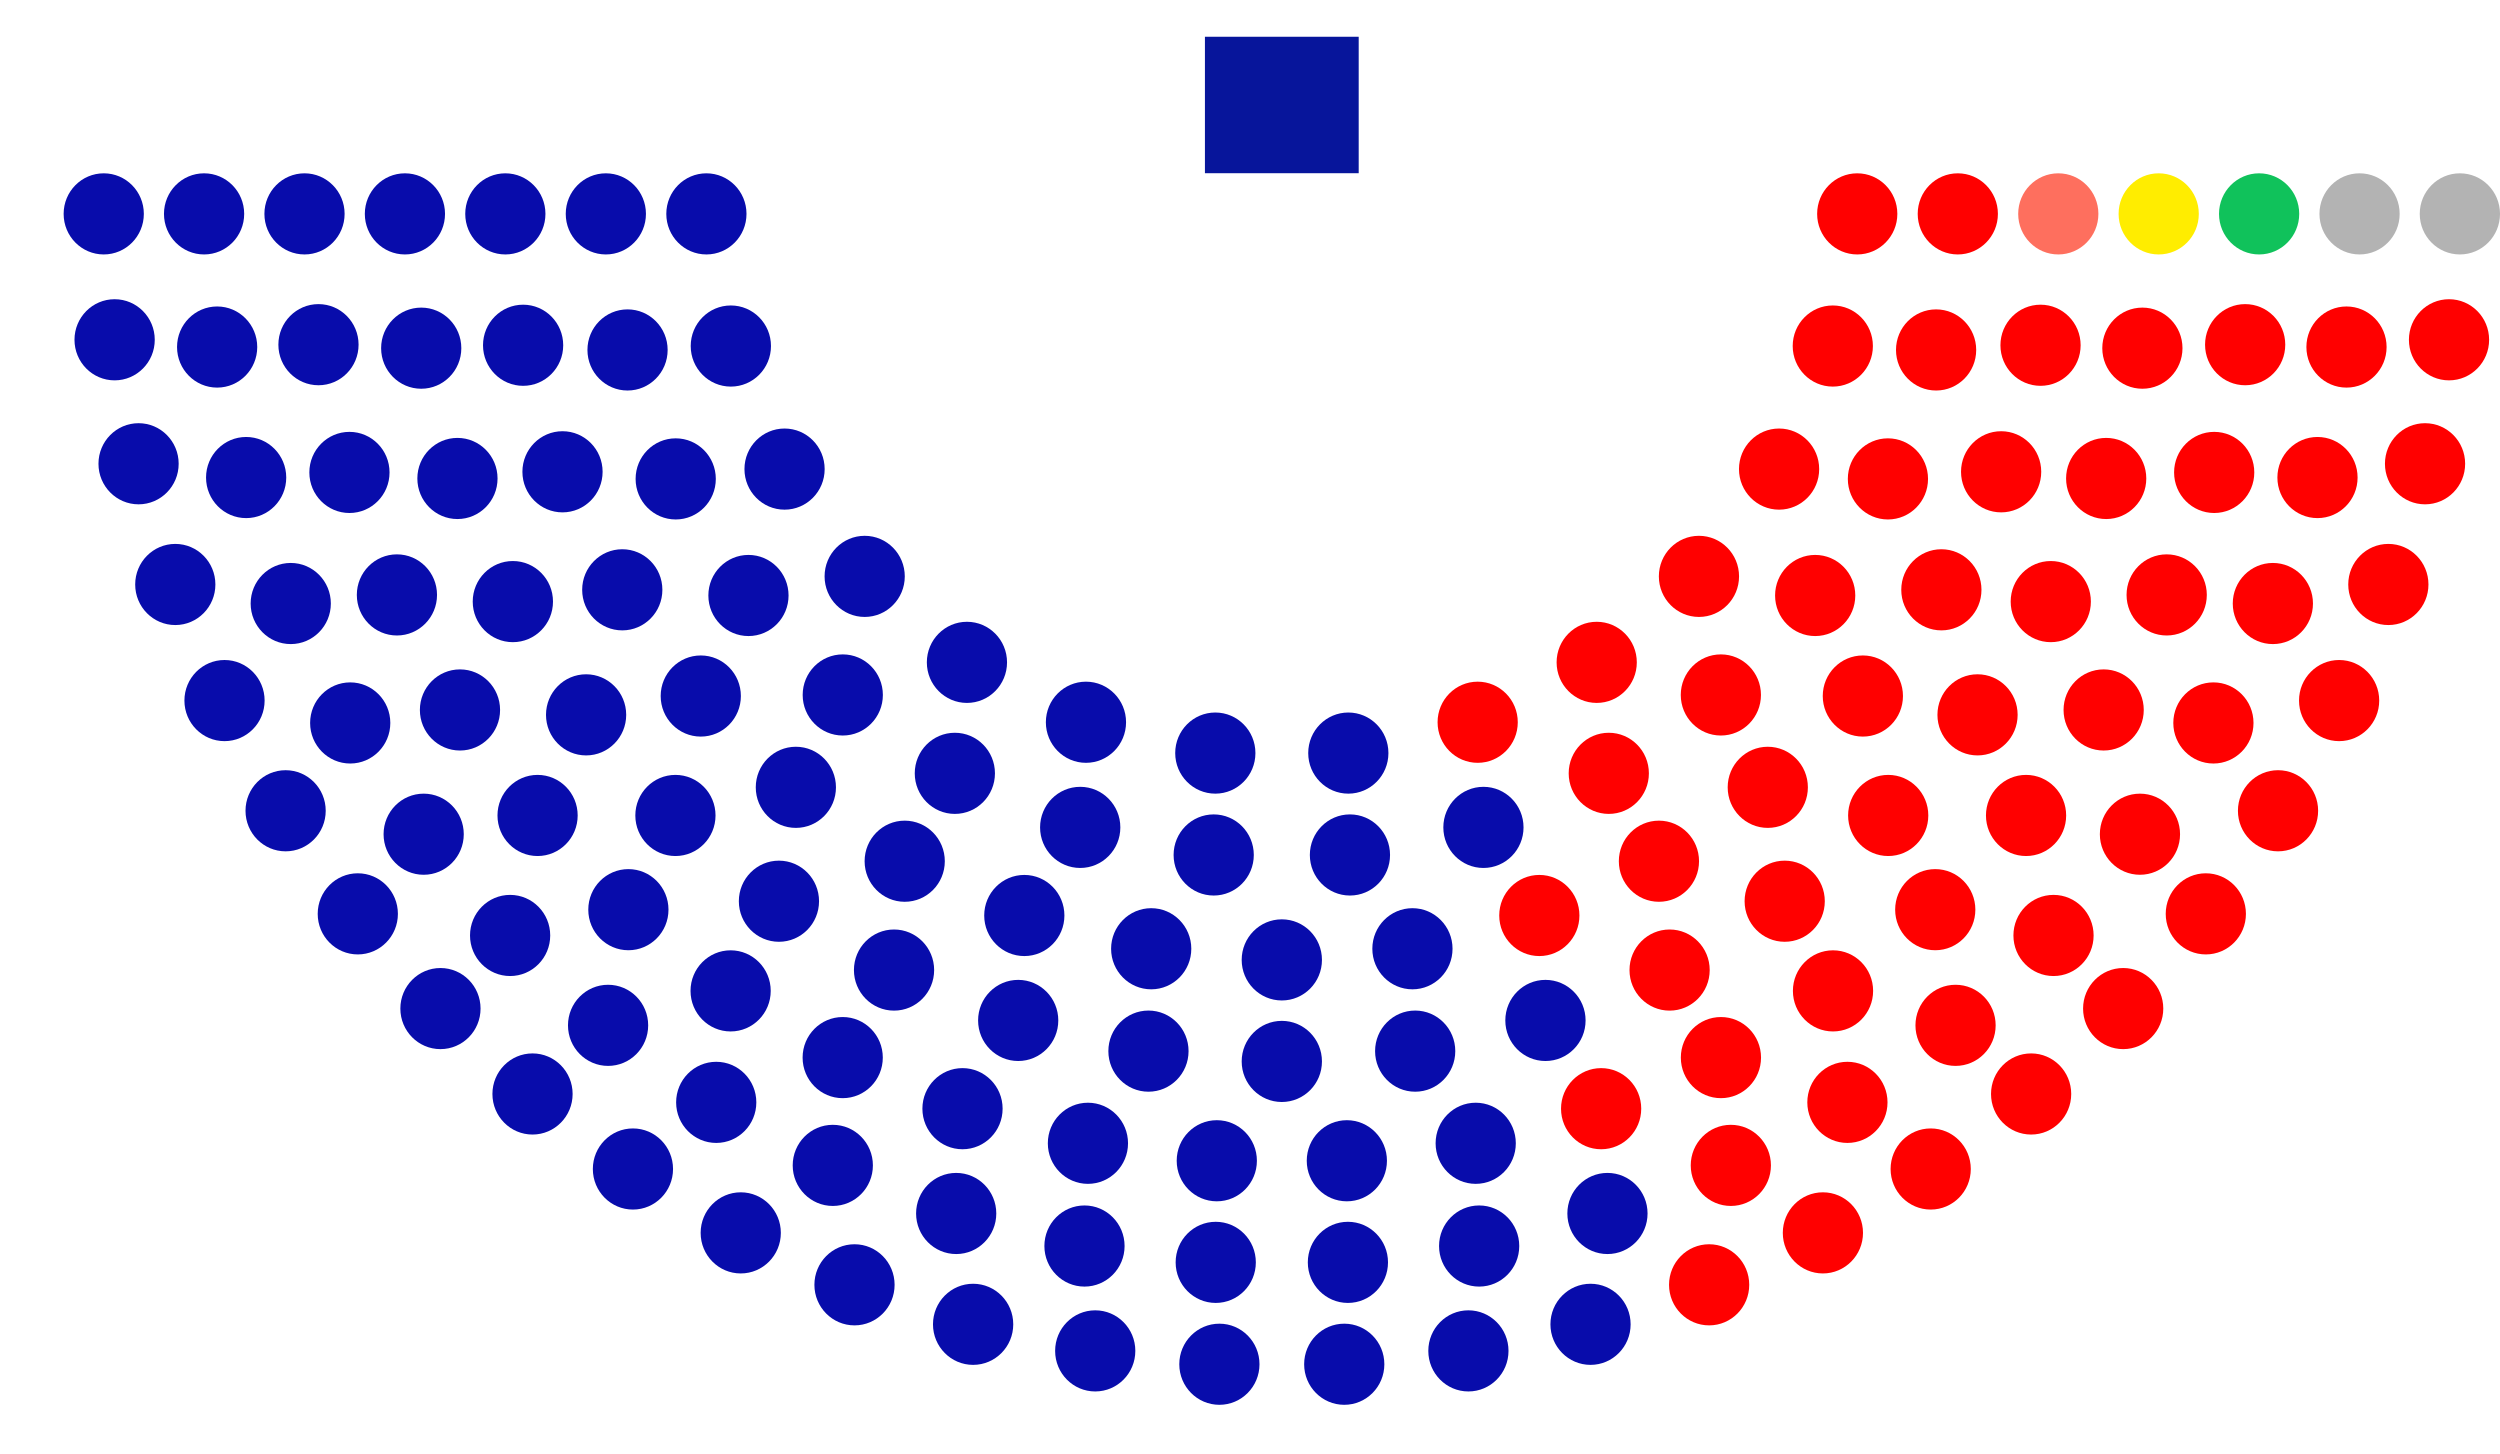 <?xml version="1.0" encoding="utf-8"?>
<!-- Generator: Adobe Illustrator 16.0.0, SVG Export Plug-In . SVG Version: 6.00 Build 0)  -->
<!DOCTYPE svg PUBLIC "-//W3C//DTD SVG 1.1//EN" "http://www.w3.org/Graphics/SVG/1.1/DTD/svg11.dtd">
<svg version="1.1" id="Layer_1" xmlns:svg="http://www.w3.org/2000/svg"
	 xmlns="http://www.w3.org/2000/svg" xmlns:xlink="http://www.w3.org/1999/xlink" x="0px" y="0px" width="356px" height="207px"
	 viewBox="-7 -18.5 356 207" enable-background="new -7 -18.5 356 207" xml:space="preserve">
<g>
	<g id="Coalition">
		<ellipse fill="#080CAB" cx="7.772" cy="11.957" rx="5.71" ry="5.777"/>
		<ellipse fill="#080CAB" cx="22.061" cy="11.957" rx="5.711" ry="5.777"/>
		<ellipse fill="#080CAB" cx="36.362" cy="11.957" rx="5.71" ry="5.777"/>
		<ellipse fill="#080CAB" cx="50.661" cy="11.957" rx="5.71" ry="5.777"/>
		<ellipse fill="#080CAB" cx="64.961" cy="11.957" rx="5.71" ry="5.777"/>
		<ellipse fill="#080CAB" cx="79.272" cy="11.957" rx="5.71" ry="5.777"/>
		<ellipse fill="#080CAB" cx="93.591" cy="11.957" rx="5.71" ry="5.777"/>
		<ellipse fill="#080CAB" cx="9.322" cy="29.886" rx="5.715" ry="5.777"/>
		<ellipse fill="#080CAB" cx="23.921" cy="30.918" rx="5.71" ry="5.777"/>
		<ellipse fill="#080CAB" cx="38.351" cy="30.583" rx="5.71" ry="5.777"/>
		<ellipse fill="#080CAB" cx="52.982" cy="31.08" rx="5.71" ry="5.777"/>
		<ellipse fill="#080CAB" cx="67.491" cy="30.665" rx="5.71" ry="5.777"/>
		<ellipse fill="#080CAB" cx="12.732" cy="47.54" rx="5.71" ry="5.777"/>
		<ellipse fill="#080CAB" cx="82.362" cy="31.333" rx="5.71" ry="5.777"/>
		<ellipse fill="#080CAB" cx="28.051" cy="49.502" rx="5.71" ry="5.777"/>
		<ellipse fill="#080CAB" cx="97.072" cy="30.775" rx="5.715" ry="5.777"/>
		<ellipse fill="#080CAB" cx="42.761" cy="48.775" rx="5.71" ry="5.777"/>
		<ellipse fill="#080CAB" cx="58.141" cy="49.635" rx="5.71" ry="5.777"/>
		<ellipse fill="#080CAB" cx="17.961" cy="64.73" rx="5.71" ry="5.777"/>
		<ellipse fill="#080CAB" cx="73.101" cy="48.684" rx="5.71" ry="5.778"/>
		<ellipse fill="#080CAB" cx="34.402" cy="67.441" rx="5.71" ry="5.777"/>
		<ellipse fill="#080CAB" cx="49.522" cy="66.217" rx="5.71" ry="5.777"/>
		<ellipse fill="#080CAB" cx="24.971" cy="81.262" rx="5.71" ry="5.777"/>
		<ellipse fill="#080CAB" cx="89.221" cy="49.696" rx="5.71" ry="5.777"/>
		<ellipse fill="#080CAB" cx="66.031" cy="67.168" rx="5.715" ry="5.777"/>
		<ellipse fill="#080CAB" cx="42.871" cy="84.449" rx="5.71" ry="5.777"/>
		<ellipse fill="#080CAB" cx="104.721" cy="48.299" rx="5.71" ry="5.777"/>
		<ellipse fill="#080CAB" cx="81.612" cy="65.489" rx="5.71" ry="5.777"/>
		<ellipse fill="#080CAB" cx="33.671" cy="96.954" rx="5.71" ry="5.777"/>
		<ellipse fill="#080CAB" cx="58.501" cy="82.598" rx="5.71" ry="5.777"/>
		<ellipse fill="#080CAB" cx="53.331" cy="100.292" rx="5.71" ry="5.776"/>
		<ellipse fill="#080CAB" cx="76.461" cy="83.295" rx="5.71" ry="5.777"/>
		<ellipse fill="#080CAB" cx="99.581" cy="66.298" rx="5.71" ry="5.777"/>
		<ellipse fill="#080CAB" cx="43.951" cy="111.634" rx="5.71" ry="5.777"/>
		<ellipse fill="#080CAB" cx="69.551" cy="97.622" rx="5.71" ry="5.777"/>
		<ellipse fill="#080CAB" cx="92.791" cy="80.614" rx="5.71" ry="5.777"/>
		<ellipse fill="#080CAB" cx="116.131" cy="63.576" rx="5.71" ry="5.777"/>
		<ellipse fill="#080CAB" cx="65.641" cy="114.71" rx="5.71" ry="5.778"/>
		<ellipse fill="#080CAB" cx="55.721" cy="125.121" rx="5.71" ry="5.775"/>
		<ellipse fill="#080CAB" cx="89.181" cy="97.622" rx="5.71" ry="5.777"/>
		<ellipse fill="#080CAB" cx="82.482" cy="111.038" rx="5.71" ry="5.776"/>
		<ellipse fill="#080CAB" cx="113.011" cy="80.462" rx="5.71" ry="5.777"/>
		<ellipse fill="#080CAB" cx="68.831" cy="137.283" rx="5.71" ry="5.777"/>
		<ellipse fill="#080CAB" cx="106.331" cy="93.615" rx="5.71" ry="5.777"/>
		<ellipse fill="#080CAB" cx="79.591" cy="127.508" rx="5.71" ry="5.777"/>
		<ellipse fill="#080CAB" cx="103.921" cy="109.834" rx="5.71" ry="5.777"/>
		<ellipse fill="#080CAB" cx="97.041" cy="122.602" rx="5.71" ry="5.777"/>
		<ellipse fill="#080CAB" cx="83.131" cy="147.966" rx="5.71" ry="5.777"/>
		<ellipse fill="#080CAB" cx="130.692" cy="75.819" rx="5.71" ry="5.777"/>
		<ellipse fill="#080CAB" cx="94.991" cy="138.477" rx="5.71" ry="5.777"/>
		<ellipse fill="#080CAB" cx="121.831" cy="104.138" rx="5.71" ry="5.777"/>
		<ellipse fill="#080CAB" cx="128.971" cy="91.623" rx="5.71" ry="5.778"/>
		<ellipse fill="#080CAB" cx="98.482" cy="157.062" rx="5.71" ry="5.777"/>
		<ellipse fill="#080CAB" cx="113.001" cy="132.102" rx="5.71" ry="5.777"/>
		<ellipse fill="#080CAB" cx="120.311" cy="119.637" rx="5.711" ry="5.777"/>
		<ellipse fill="#080CAB" cx="111.591" cy="147.451" rx="5.71" ry="5.777"/>
		<ellipse fill="#080CAB" cx="114.681" cy="164.458" rx="5.71" ry="5.776"/>
		<ellipse fill="#080CAB" cx="147.641" cy="84.348" rx="5.71" ry="5.778"/>
		<ellipse fill="#080CAB" cx="138.862" cy="111.867" rx="5.71" ry="5.777"/>
		<ellipse fill="#080CAB" cx="130.061" cy="139.377" rx="5.711" ry="5.777"/>
		<ellipse fill="#080CAB" cx="129.161" cy="154.3" rx="5.71" ry="5.777"/>
		<ellipse fill="#080CAB" cx="137.991" cy="126.811" rx="5.71" ry="5.777"/>
		<ellipse fill="#080CAB" cx="146.822" cy="99.321" rx="5.715" ry="5.777"/>
		<ellipse fill="#080CAB" cx="131.572" cy="170.083" rx="5.715" ry="5.776"/>
		<ellipse fill="#080CAB" cx="147.921" cy="144.304" rx="5.71" ry="5.777"/>
		<ellipse fill="#080CAB" cx="147.431" cy="158.934" rx="5.71" ry="5.777"/>
		<ellipse fill="#080CAB" cx="156.931" cy="116.603" rx="5.71" ry="5.777"/>
		<ellipse fill="#080CAB" cx="148.961" cy="173.867" rx="5.71" ry="5.777"/>
		<ellipse fill="#080CAB" cx="156.541" cy="131.181" rx="5.71" ry="5.778"/>
		<ellipse fill="#080CAB" cx="166.061" cy="88.739" rx="5.711" ry="5.777"/>
		<ellipse fill="#080CAB" cx="165.831" cy="103.248" rx="5.71" ry="5.777"/>
		<ellipse fill="#080CAB" cx="166.272" cy="146.792" rx="5.71" ry="5.776"/>
		<ellipse fill="#080CAB" cx="166.121" cy="161.261" rx="5.71" ry="5.777"/>
		<ellipse fill="#080CAB" cx="166.641" cy="175.769" rx="5.71" ry="5.777"/>
		<ellipse fill="#080CAB" cx="175.531" cy="132.648" rx="5.715" ry="5.777"/>
		<ellipse fill="#080CAB" cx="175.531" cy="118.19" rx="5.715" ry="5.777"/>
		<ellipse fill="#080CAB" cx="184.421" cy="175.769" rx="5.71" ry="5.777"/>
		<ellipse fill="#080CAB" cx="184.942" cy="161.261" rx="5.71" ry="5.777"/>
		<ellipse fill="#080CAB" cx="184.791" cy="146.792" rx="5.71" ry="5.776"/>
		<ellipse fill="#080CAB" cx="185.232" cy="103.248" rx="5.71" ry="5.777"/>
		<ellipse fill="#080CAB" cx="185.001" cy="88.739" rx="5.71" ry="5.777"/>
		<ellipse fill="#080CAB" cx="194.522" cy="131.181" rx="5.71" ry="5.778"/>
		<ellipse fill="#080CAB" cx="202.101" cy="173.867" rx="5.71" ry="5.777"/>
		<ellipse fill="#080CAB" cx="194.131" cy="116.603" rx="5.71" ry="5.777"/>
		<ellipse fill="#080CAB" cx="203.631" cy="158.934" rx="5.71" ry="5.777"/>
		<ellipse fill="#080CAB" cx="203.141" cy="144.304" rx="5.71" ry="5.777"/>
		<ellipse fill="#080CAB" cx="219.491" cy="170.083" rx="5.71" ry="5.776"/>
		<ellipse fill="#080CAB" cx="204.241" cy="99.321" rx="5.71" ry="5.777"/>
		<ellipse fill="#080CAB" cx="213.072" cy="126.811" rx="5.715" ry="5.777"/>
		<ellipse fill="#080CAB" cx="221.902" cy="154.3" rx="5.71" ry="5.777"/>
	</g>
	<g id="Labor">
		<ellipse fill="#FF0000" cx="221.001" cy="139.377" rx="5.71" ry="5.777"/>
		<ellipse fill="#FF0000" cx="212.201" cy="111.867" rx="5.71" ry="5.777"/>
		<ellipse fill="#FF0000" cx="203.421" cy="84.348" rx="5.71" ry="5.778"/>
		<ellipse fill="#FF0000" cx="236.381" cy="164.458" rx="5.71" ry="5.776"/>
		<ellipse fill="#FF0000" cx="239.471" cy="147.451" rx="5.71" ry="5.777"/>
		<ellipse fill="#FF0000" cx="230.751" cy="119.637" rx="5.71" ry="5.777"/>
		<ellipse fill="#FF0000" cx="238.061" cy="132.102" rx="5.71" ry="5.777"/>
		<ellipse fill="#FF0000" cx="252.581" cy="157.062" rx="5.71" ry="5.777"/>
		<ellipse fill="#FF0000" cx="222.091" cy="91.623" rx="5.71" ry="5.778"/>
		<ellipse fill="#FF0000" cx="229.232" cy="104.138" rx="5.71" ry="5.777"/>
		<ellipse fill="#FF0000" cx="256.072" cy="138.477" rx="5.71" ry="5.777"/>
		<ellipse fill="#FF0000" cx="220.371" cy="75.819" rx="5.71" ry="5.777"/>
		<ellipse fill="#FF0000" cx="267.931" cy="147.966" rx="5.71" ry="5.777"/>
		<ellipse fill="#FF0000" cx="254.021" cy="122.602" rx="5.711" ry="5.777"/>
		<ellipse fill="#FF0000" cx="247.141" cy="109.834" rx="5.71" ry="5.777"/>
		<ellipse fill="#FF0000" cx="271.471" cy="127.508" rx="5.71" ry="5.777"/>
		<ellipse fill="#FF0000" cx="244.732" cy="93.615" rx="5.71" ry="5.777"/>
		<ellipse fill="#FF0000" cx="282.232" cy="137.283" rx="5.71" ry="5.777"/>
		<ellipse fill="#FF0000" cx="238.051" cy="80.462" rx="5.71" ry="5.777"/>
		<ellipse fill="#FF0000" cx="268.581" cy="111.038" rx="5.71" ry="5.776"/>
		<ellipse fill="#FF0000" cx="261.881" cy="97.622" rx="5.71" ry="5.777"/>
		<ellipse fill="#FF0000" cx="295.341" cy="125.121" rx="5.71" ry="5.775"/>
		<ellipse fill="#FF0000" cx="285.421" cy="114.71" rx="5.71" ry="5.778"/>
		<ellipse fill="#FF0000" cx="234.931" cy="63.576" rx="5.71" ry="5.777"/>
		<ellipse fill="#FF0000" cx="258.271" cy="80.614" rx="5.711" ry="5.777"/>
		<ellipse fill="#FF0000" cx="281.511" cy="97.622" rx="5.71" ry="5.777"/>
		<ellipse fill="#FF0000" cx="307.109" cy="111.634" rx="5.71" ry="5.777"/>
		<ellipse fill="#FF0000" cx="251.482" cy="66.298" rx="5.71" ry="5.777"/>
		<ellipse fill="#FF0000" cx="274.601" cy="83.295" rx="5.71" ry="5.777"/>
		<ellipse fill="#FF0000" cx="297.729" cy="100.292" rx="5.71" ry="5.776"/>
		<ellipse fill="#FF0000" cx="292.561" cy="82.598" rx="5.71" ry="5.777"/>
		<ellipse fill="#FF0000" cx="317.391" cy="96.954" rx="5.71" ry="5.777"/>
		<ellipse fill="#FF0000" cx="269.451" cy="65.489" rx="5.71" ry="5.777"/>
		<ellipse fill="#FF0000" cx="246.341" cy="48.299" rx="5.71" ry="5.777"/>
		<ellipse fill="#FF0000" cx="308.189" cy="84.449" rx="5.71" ry="5.777"/>
		<ellipse fill="#FF0000" cx="285.031" cy="67.168" rx="5.71" ry="5.777"/>
		<ellipse fill="#FF0000" cx="261.841" cy="49.696" rx="5.71" ry="5.777"/>
		<ellipse fill="#FF0000" cx="326.091" cy="81.262" rx="5.71" ry="5.777"/>
		<ellipse fill="#FF0000" cx="301.536" cy="66.217" rx="5.714" ry="5.777"/>
		<ellipse fill="#FF0000" cx="316.656" cy="67.441" rx="5.71" ry="5.777"/>
		<ellipse fill="#FF0000" cx="277.961" cy="48.684" rx="5.71" ry="5.778"/>
		<ellipse fill="#FF0000" cx="333.101" cy="64.73" rx="5.71" ry="5.777"/>
		<ellipse fill="#FF0000" cx="292.921" cy="49.635" rx="5.71" ry="5.777"/>
		<ellipse fill="#FF0000" cx="308.301" cy="48.775" rx="5.71" ry="5.777"/>
		<ellipse fill="#FF0000" cx="253.991" cy="30.775" rx="5.71" ry="5.777"/>
		<ellipse fill="#FF0000" cx="323.011" cy="49.502" rx="5.71" ry="5.777"/>
		<ellipse fill="#FF0000" cx="268.701" cy="31.333" rx="5.71" ry="5.777"/>
		<ellipse fill="#FF0000" cx="338.326" cy="47.54" rx="5.71" ry="5.777"/>
		<ellipse fill="#FF0000" cx="283.572" cy="30.665" rx="5.71" ry="5.777"/>
		<ellipse fill="#FF0000" cx="298.076" cy="31.08" rx="5.71" ry="5.777"/>
		<ellipse fill="#FF0000" cx="312.711" cy="30.583" rx="5.71" ry="5.777"/>
		<ellipse fill="#FF0000" cx="327.141" cy="30.918" rx="5.71" ry="5.777"/>
		<ellipse fill="#FF0000" cx="341.74" cy="29.886" rx="5.71" ry="5.777"/>
		<ellipse fill="#FF0000" cx="257.471" cy="11.957" rx="5.71" ry="5.777"/>
		<ellipse fill="#FF0000" cx="271.791" cy="11.957" rx="5.71" ry="5.777"/>
	</g>
	<g id="KAP">
		<ellipse fill="#FE6F5E" cx="286.101" cy="11.957" rx="5.71" ry="5.777"/>
	</g>
	<g id="PUP">
		<ellipse fill="#FFED00" cx="300.399" cy="11.957" rx="5.71" ry="5.777"/>
	</g>
	<g id="Greens">
		<ellipse fill="#10C25B" cx="314.698" cy="11.957" rx="5.71" ry="5.777"/>
	</g>
	<g id="Independent">
		<ellipse fill="#B3B3B3" cx="329.001" cy="11.957" rx="5.71" ry="5.777"/>
		<ellipse fill="#B3B3B3" cx="343.286" cy="11.957" rx="5.714" ry="5.777"/>
	</g>
</g>
<rect x="164.582" y="-13.266" fill="#07159B" width="21.896" height="19.432"/>
</svg>
